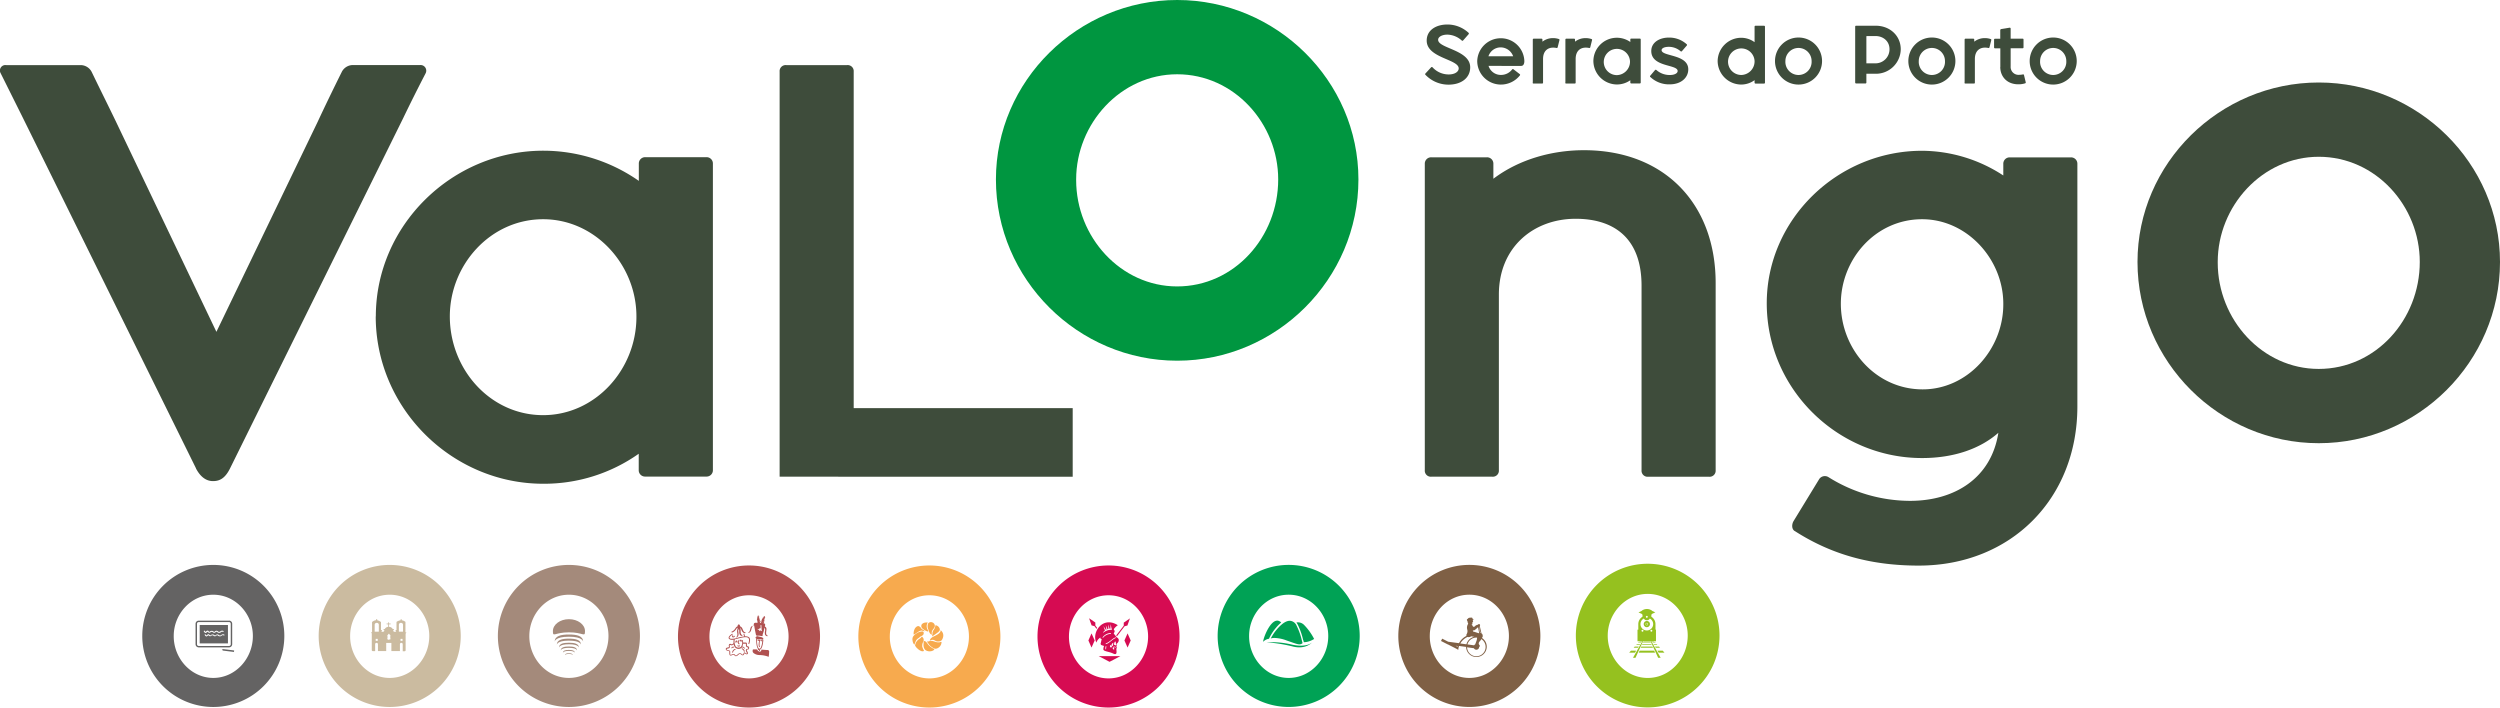 <svg id="Layer_1" data-name="Layer 1" xmlns="http://www.w3.org/2000/svg" viewBox="0 0 1000 283.01"><defs><style>.cls-1{fill:#3e4c3b;}.cls-2{fill:#009640;}.cls-3{fill:#b05150;}.cls-4{fill:#f7aa4e;}.cls-5,.cls-6{fill:#d60b52;}.cls-6{fill-rule:evenodd;}.cls-7{fill:#646363;}.cls-8{fill:#cbbba0;}.cls-9{fill:#a48a7b;}.cls-10{fill:#7f6045;}.cls-11{fill:#00a255;}.cls-12{fill:#95c11f;}.cls-13{fill:none;}</style></defs><path class="cls-1" d="M78.43,545.89,8.84,405,.28,387.83a2.19,2.19,0,0,1,2.2-3.29H32.34a5,5,0,0,1,4.39,2.85c3.07,6.37,6.37,12.95,9.44,19.32l40.39,84.52L127,407.37c3.07-6.59,6.37-13.39,9.66-20a5,5,0,0,1,4.39-2.85h27a2.26,2.26,0,0,1,2.2,3.29c-3.07,5.93-6.15,12.07-9,18L92,545.89c-2,4-4.17,5.05-6.81,5.05-2.41,0-4.83-1.32-6.8-5.05" transform="translate(0 -358.5)"/><path class="cls-1" d="M150.33,485.08c0-36.44,30.51-66.3,67-66.3a66.77,66.77,0,0,1,38.2,12.07V424a2.53,2.53,0,0,1,2.63-2.63h24.37a2.53,2.53,0,0,1,2.63,2.63v122.5a2.53,2.53,0,0,1-2.63,2.63H258.12a2.53,2.53,0,0,1-2.63-2.63V540A65.59,65.59,0,0,1,217.29,552c-36.44,0-67-30.07-67-66.95m104.28.22v-.22c0-20.64-16.46-38.86-37.32-38.86-21.07,0-37.32,18.22-37.32,38.86,0,21.29,16.25,39.51,37.32,39.51,20.85,0,37.32-18.22,37.32-39.29" transform="translate(0 -358.5)"/><path class="cls-1" d="M311.85,387.17a2.42,2.42,0,0,1,2.63-2.63h24.37a2.42,2.42,0,0,1,2.63,2.63V521.74h87.6v27.44H311.85Z" transform="translate(0 -358.5)"/><path class="cls-2" d="M398.37,430.28c0-39.46,32.8-71.78,72.5-71.78s72.5,32.33,72.5,71.78c0,39.93-32.8,72.5-72.5,72.5s-72.5-32.57-72.5-72.5m112.91,0c0-22.34-17.59-42.07-40.41-42.07-22.58,0-40.41,19.73-40.41,42.07v.24c0,22.82,17.83,42.55,40.41,42.55,22.82,0,40.41-19.73,40.41-42.79" transform="translate(0 -358.5)"/><path class="cls-1" d="M855,463.28c0-39.46,32.8-71.78,72.5-71.78s72.5,32.33,72.5,71.78c0,39.93-32.8,72.5-72.5,72.5S855,503.21,855,463.28m112.91,0c0-22.34-17.59-42.07-40.41-42.07-22.58,0-40.41,19.73-40.41,42.07v.24c0,22.82,17.83,42.55,40.41,42.55,22.82,0,40.41-19.73,40.41-42.79" transform="translate(0 -358.5)"/><path class="cls-1" d="M569.92,546.55V424.05a2.53,2.53,0,0,1,2.63-2.63h22.17a2.53,2.53,0,0,1,2.63,2.63V430c10.76-8.12,24.15-11.42,36.22-11.42,32.27,0,52.69,21.51,52.69,53.13v74.86a2.42,2.42,0,0,1-2.64,2.63H659.25a2.42,2.42,0,0,1-2.63-2.63V472.79c0-20-12.07-26.78-26.34-26.78-16.9,0-30.73,11.42-30.73,30.29v70.25a2.42,2.42,0,0,1-2.63,2.63H572.55a2.42,2.42,0,0,1-2.63-2.63" transform="translate(0 -358.5)"/><path class="cls-1" d="M717.85,570.91c-1.32-.88-1.1-2.85-.44-3.95l10.32-16.9a2.74,2.74,0,0,1,3.73-.66A61.69,61.69,0,0,0,764,558.84c17.78,0,32.49-9,35.34-27.22-7.24,6.37-17.78,10.1-30.51,10.1-33.81,0-62.13-27.66-62.13-61.91,0-33.59,28.32-61,62.13-61a59.79,59.79,0,0,1,32.49,9.88v-4.61a2.53,2.53,0,0,1,2.63-2.63h24.37a2.53,2.53,0,0,1,2.63,2.63v97c0,37.1-26.78,63.66-63.44,63.66-19.09,0-34.9-4.39-49.61-13.83m83.42-90.66V480c0-17.78-14.49-33.81-32.49-33.81-18.66,0-32.49,16-32.49,33.81,0,18.22,14.05,34.25,32.71,34.25,18,0,32.27-16,32.27-34" transform="translate(0 -358.5)"/><path class="cls-1" d="M570.16,388.44a.4.4,0,0,1,0-.53l2.25-2.44a.4.4,0,0,1,.59-.06,8.72,8.72,0,0,0,6.48,2.87c2.53,0,4-1.14,4-2.41,0-3.73-12.8-4.13-12.8-11.13,0-4.23,3.79-6.44,8.3-6.44a12.48,12.48,0,0,1,8.42,3.3.41.41,0,0,1,.09.53l-2.25,2.56a.36.36,0,0,1-.55,0,8.9,8.9,0,0,0-5.74-2.34c-2.07,0-3.7.86-3.7,2.07,0,3.48,12.83,4,12.83,11,0,4.32-3.64,6.94-8.67,6.94a12.72,12.72,0,0,1-9.29-4" transform="translate(0 -358.5)"/><path class="cls-1" d="M590.89,382.92a9.43,9.43,0,0,1,18.85,0c0,1.08-.37,1.94-1.27,1.94H595.42a5.13,5.13,0,0,0,4.9,3.61,5.57,5.57,0,0,0,4.53-2.19.38.38,0,0,1,.55-.06l2.47,1.91a.35.35,0,0,1,.09.53,9.71,9.71,0,0,1-7.68,3.67,9.47,9.47,0,0,1-9.39-9.41m4.53-1.92h9.84a5.35,5.35,0,0,0-5-3.55,5.16,5.16,0,0,0-4.88,3.55" transform="translate(0 -358.5)"/><path class="cls-1" d="M613.12,391.55V374.34a.35.35,0,0,1,.37-.37h3.11a.36.36,0,0,1,.37.37v.83a6.76,6.76,0,0,1,4-1.42,7.37,7.37,0,0,1,2.59.37.33.33,0,0,1,.22.43l-.71,2.84a.37.37,0,0,1-.43.31,5.87,5.87,0,0,0-1.42-.15c-2,0-4,1.2-4,4.56v9.44a.34.34,0,0,1-.37.37h-3.42a.34.34,0,0,1-.37-.37" transform="translate(0 -358.5)"/><path class="cls-1" d="M626.16,391.55V374.34a.35.35,0,0,1,.37-.37h3.11a.36.36,0,0,1,.37.37v.83a6.76,6.76,0,0,1,4-1.42,7.37,7.37,0,0,1,2.59.37.33.33,0,0,1,.22.43l-.71,2.84a.37.37,0,0,1-.43.31,5.87,5.87,0,0,0-1.42-.15c-2,0-4,1.2-4,4.56v9.44a.34.34,0,0,1-.37.37h-3.42a.34.34,0,0,1-.37-.37" transform="translate(0 -358.5)"/><path class="cls-1" d="M637.35,382.91a9.39,9.39,0,0,1,14.78-7.61v-1a.35.35,0,0,1,.37-.37h3.42a.35.35,0,0,1,.37.37v17.21a.35.35,0,0,1-.37.37H652.5a.36.36,0,0,1-.37-.37v-.92a9.26,9.26,0,0,1-5.37,1.7,9.48,9.48,0,0,1-9.41-9.42M652,383v0a5.25,5.25,0,1,0-5.24,5.55,5.4,5.4,0,0,0,5.24-5.55" transform="translate(0 -358.5)"/><path class="cls-1" d="M660.11,389.33a.39.39,0,0,1,0-.55l1.85-2.19a.39.39,0,0,1,.59-.09,7.94,7.94,0,0,0,5.43,2c1.88,0,3.08-.71,3.08-1.6,0-2.75-10.55-1.45-10.55-8,0-3.39,3.21-5.37,7.06-5.37a10.42,10.42,0,0,1,7.12,2.68.36.36,0,0,1,0,.53l-1.94,2.25a.37.37,0,0,1-.52,0,7.16,7.16,0,0,0-4.72-1.76c-1.79,0-2.87.59-2.87,1.33,0,2.59,10.67,1.57,10.67,7.68,0,3.33-2.87,6-7.4,6a10.81,10.81,0,0,1-7.83-3" transform="translate(0 -358.5)"/><path class="cls-1" d="M687.06,382.92a9.44,9.44,0,0,1,9.47-9.31,9.11,9.11,0,0,1,5.3,1.76v-6.2a.35.35,0,0,1,.37-.37h3.42a.36.36,0,0,1,.37.37v22.39a.35.35,0,0,1-.37.37H702.2a.36.36,0,0,1-.37-.37v-1a9.09,9.09,0,0,1-5.3,1.76,9.48,9.48,0,0,1-9.47-9.41m14.77,0v0a5.31,5.31,0,1,0-5.3,5.58,5.45,5.45,0,0,0,5.3-5.58" transform="translate(0 -358.5)"/><path class="cls-1" d="M710,382.92a9.41,9.41,0,1,1,9.41,9.41,9.4,9.4,0,0,1-9.41-9.41m14.64,0a5.24,5.24,0,1,0-10.48,0v0a5.25,5.25,0,1,0,10.48,0" transform="translate(0 -358.5)"/><path class="cls-1" d="M742.07,391.55V369.16a.35.35,0,0,1,.37-.37h7.86c5.58,0,10,3.92,10,9.44A9.94,9.94,0,0,1,750,388h-3.45v3.52a.35.35,0,0,1-.37.37h-3.73a.37.37,0,0,1-.37-.38m7.86-7.68a5.6,5.6,0,0,0,5.86-5.64c0-3.33-2.65-5.27-5.58-5.27h-3.45a.2.2,0,0,0-.22.22v10.7h3.39Z" transform="translate(0 -358.5)"/><path class="cls-1" d="M763.34,382.92a9.41,9.41,0,1,1,9.41,9.41,9.4,9.4,0,0,1-9.41-9.41m14.65,0a5.24,5.24,0,1,0-10.48,0v0a5.25,5.25,0,1,0,10.48,0" transform="translate(0 -358.5)"/><path class="cls-1" d="M785.85,391.55V374.34a.35.35,0,0,1,.37-.37h3.11a.36.36,0,0,1,.37.37v.83a6.76,6.76,0,0,1,4-1.42,7.37,7.37,0,0,1,2.59.37.33.33,0,0,1,.22.43l-.71,2.84a.37.37,0,0,1-.43.31,5.87,5.87,0,0,0-1.42-.15c-2,0-4,1.2-4,4.56v9.44a.34.34,0,0,1-.37.37h-3.42a.34.34,0,0,1-.37-.37" transform="translate(0 -358.5)"/><path class="cls-1" d="M800.13,385.32v-7.49H798a.36.36,0,0,1-.37-.37v-3.11A.35.35,0,0,1,798,374h2.1v-3.39a.47.47,0,0,1,.4-.49c1-.15,2.31-.37,3.24-.53.4-.06.52.15.52.37v4h4.78a.35.35,0,0,1,.37.37v3.11a.35.35,0,0,1-.37.37h-4.78v7.31a3.14,3.14,0,0,0,3.48,3.3,6.81,6.81,0,0,0,1.39-.15c.25-.06.4,0,.46.22l.71,2.93a.34.34,0,0,1-.22.4,8.62,8.62,0,0,1-2.74.4c-4.72,0-7.24-3.28-7.24-6.92" transform="translate(0 -358.5)"/><path class="cls-1" d="M811.87,382.92a9.41,9.41,0,1,1,9.41,9.41,9.4,9.4,0,0,1-9.41-9.41m14.65,0a5.24,5.24,0,1,0-10.48,0v0a5.25,5.25,0,1,0,10.48,0" transform="translate(0 -358.5)"/><path class="cls-3" d="M271.19,613.1a28.41,28.41,0,1,1,28.4,28.41,28.4,28.4,0,0,1-28.4-28.41m44.24,0c0-8.76-6.89-16.49-15.83-16.49s-15.83,7.73-15.83,16.49v.09c0,8.94,7,16.67,15.83,16.67s15.83-7.73,15.83-16.76" transform="translate(0 -358.5)"/><path class="cls-3" d="M292.88,619.39a.17.17,0,0,0,.16.19h0a.18.18,0,0,0,.18-.16,1.3,1.3,0,0,1,.86-1,.18.18,0,1,0-.13-.33,1.68,1.68,0,0,0-1.09,1.3m11.29-4.58a.18.18,0,0,0,.22.12.66.66,0,0,1,.23,0,.18.18,0,0,0,.17.11h.06a.18.18,0,0,0,.11-.23c-.08-.25-.39-.28-.67-.2a.2.2,0,0,0-.12.23m-10.73,2.7a.18.18,0,1,0,.05-.35.86.86,0,0,0-.9.38.17.17,0,0,0,.07.24.15.15,0,0,0,.09,0,.16.16,0,0,0,.15-.09.5.5,0,0,1,.54-.2m3.36.64s.72.36.74.89a.17.17,0,0,0,.18.17h0a.18.18,0,0,0,.17-.19c0-.75-.9-1.18-.94-1.2a.18.18,0,0,0-.24.08.18.18,0,0,0,.08.25m6.74-3.76a.5.5,0,0,0-.41.06.17.17,0,1,0,.18.3s.09,0,.11,0a0,0,0,0,1,0,0,.18.18,0,0,0,.17.12h.06a.17.17,0,0,0,.11-.23.36.36,0,0,0-.23-.24m4.07,4.48h0a.43.43,0,0,0-.1-.24.68.68,0,0,0-.49-.14c-.52,0-2.25-.16-2.27-.16a.21.21,0,0,0-.17.08h0v0a.85.85,0,0,1-.2.56.62.62,0,0,1-.47.17c-.38,0-.85-.53-1.07-.8a.14.14,0,0,0-.09-.11l0,0h0l-.21,0h-.93c-.25,0-.51,0-.51.47v.36l0,.07h0a1.26,1.26,0,0,0,.45.63,3.93,3.93,0,0,0,2.34.74,10.57,10.57,0,0,1,3.62.71l0,0v0a13.32,13.32,0,0,0,.18-2.32Zm-3.41-5.63-.69-.16c-.65-.15-.66-.16-.77-.15a.19.19,0,0,0-.17.19.14.14,0,0,0,.06.12l-.1.11a.17.17,0,0,0-.19,0,.18.18,0,0,0-.09.24,1.1,1.1,0,0,0,1.16.61,4.11,4.11,0,0,1,1.39.11l.2,0h.06a.33.33,0,0,0,.33-.25c0-.21-.07-.57-1.19-.83m-8.45,1.19a.17.17,0,0,0-.24.06,1.88,1.88,0,0,0-.28,1.23.77.77,0,0,0,.39.49.13.13,0,0,0,.08,0,.19.19,0,0,0,.16-.09.17.17,0,0,0-.07-.24.42.42,0,0,1-.22-.27,1.48,1.48,0,0,1,.24-1,.18.18,0,0,0-.06-.24m9.62.19a.18.18,0,1,0-.36,0c-.06.77-.33,2.89-.94,3.35a.33.33,0,0,1-.28.07c-.74-.16-1-2.37-.93-3.73a.18.18,0,1,0-.35,0c0,.34,0,2.93.76,3.82a.44.44,0,0,0-.12,0l.05.17.05.17a.42.42,0,0,1,.19,0l.16.12a.7.7,0,0,1,.12.26.17.17,0,0,0,.17.13h.05a.18.18,0,0,0,.13-.22,1.15,1.15,0,0,0-.17-.37.73.73,0,0,0,.39-.15c.85-.65,1.06-3.31,1.08-3.61m-9.08.41a.83.83,0,0,1,.06-.25.69.69,0,0,1,.08.23.18.18,0,1,0,.35-.07c-.06-.29-.21-.58-.47-.55s-.37.51-.38.6a.18.18,0,0,0,.16.19h0a.16.16,0,0,0,.19-.15m7-4.85a1,1,0,0,1,.43,0,.36.36,0,0,1,.17-.31.42.42,0,0,1,.42.05l0,0c0-.54-.05-1.11-.05-1.22a.18.18,0,0,1,.35,0,14.74,14.74,0,0,0,.15,2c.05.15,0,.23-.06.27a.17.17,0,0,1-.11,0,.64.64,0,0,1-.3-.15l-.22-.15a.45.45,0,0,0,0,.1.17.17,0,0,1-.16.19h0a.18.18,0,0,1-.18-.16s0-.13,0-.31a.89.89,0,0,0-.39-.06.18.18,0,0,1-.2-.15.18.18,0,0,1,.15-.22m.22-4.33v0h0m.24.2,0,0h0l0,0m.08.6,0,0h0l0,0m.09-.14h0m1.41.46h0l0,0h0m.07-.87,0,0v0h0m.13.28,0,0h0m0,.49h0m-4.27,2,0,0,0,0h0l0,0h.26a.68.68,0,0,0,.2,0c.15.93.43,2.4.65,3.44s.69.45,1.66.65,1.09.24,1.07-.2.39-1.23.53-2c0,0,.1-.45.25-1.07a2.12,2.12,0,0,1,.14,1.59,3.24,3.24,0,0,0,0,1,1,1,0,0,0,.55.75l.18.08a.51.51,0,0,0,.32,0s.23-.1.15-.13a1,1,0,0,1-.68-.68,2.64,2.64,0,0,1,0-1c.07-.6.28-1.41-.25-1.86l-.13-.09a.28.28,0,0,0-.16,0,.3.3,0,0,0,0-.1c.2-.85.18-1.06-.39-1.27l-.27-.08.21-.11c.09,0,.2-.17.12-.28a.32.32,0,0,0-.36-.05,1.07,1.07,0,0,1-.24.12l0-.09a.68.68,0,0,0,.2-.07h0l.05,0,.13,0a1.08,1.08,0,0,0,.29-.18c.07-.07.07-.14,0-.16a.55.55,0,0,0-.25,0h0l0,0,0,0,.05,0,.24-.15c.09-.07.14-.2,0-.27a.32.32,0,0,0-.27,0,1.68,1.68,0,0,0,.4-.35c.07-.08.07-.17,0-.19a.48.48,0,0,0-.26,0h0l.13-.06a.76.76,0,0,0,.36-.43c0-.1-.17-.07-.21-.06h0c0-.12.1-.22.13-.34s-.17-.1-.22-.09-.26.06-.3.17-.09.22-.13.32-.3.09-.31.18a.85.85,0,0,0,0,.32h0c-.08,0-.29.07-.29.19a1.46,1.46,0,0,0,0,.42c-.12,0-.22.1-.21.18a1.23,1.23,0,0,0,.08.38c-.12,0-.23.1-.21.18a1.42,1.42,0,0,0,.08.41l-.59-.08a1.43,1.43,0,0,0,.3-.35c.06-.09.12-.24,0-.3a.29.29,0,0,0-.34.11,1.93,1.93,0,0,1-.17.21l-.06-.07a.67.67,0,0,0,.15-.14h0l0,0a.94.94,0,0,1,.1-.1.87.87,0,0,0,.19-.28c0-.09,0-.16-.1-.12a.52.52,0,0,0-.21.13,0,0,0,0,1,0,0l0,0,0,0,0-.05c.05-.08.11-.15.16-.24s0-.24-.09-.26a.32.32,0,0,0-.26.09,1.8,1.8,0,0,0,.22-.49c0-.1,0-.18-.13-.15a.59.59,0,0,0-.23.13h0a.48.48,0,0,0,.09-.11.76.76,0,0,0,.15-.54c0-.1-.18,0-.22,0l0,0c0-.12,0-.25,0-.37s-.2,0-.24,0-.22.16-.2.28,0,.23,0,.35-.24.2-.21.29a.94.94,0,0,0,.15.28h0c-.07,0-.24.19-.19.29a1.46,1.46,0,0,0,.2.37c-.09.08-.16.18-.12.25a1,1,0,0,0,.23.31c-.1.08-.17.19-.12.25l.15.24-.5-.05c-.93-.08-1.2.22-1.07,1.11,0,0,0,0,0,.08a1.46,1.46,0,0,0-1,.33,1.52,1.52,0,0,0-.38.76,7.55,7.55,0,0,1-.26.93,1.31,1.31,0,0,1-.22.4.84.84,0,0,1-.33.27c-.05,0-.16.12-.05.16a.53.53,0,0,0,.35-.05,1.47,1.47,0,0,0,.67-.68,4.51,4.51,0,0,0,.28-.88,2.3,2.3,0,0,1,.27-.76.37.37,0,0,1,.09-.18m3.16,1.65,0-.32a.17.17,0,0,1-.23,0l0,0v.12l.3.18m-10.19,6.68a1.71,1.71,0,0,0,1.34.63h.07a1.68,1.68,0,0,0,1.36-.58l.09-.12a.19.19,0,0,0,.17.17s.47,0,.59.37a.17.17,0,0,0,.17.12h0a.18.18,0,0,0,.11-.23,1,1,0,0,0-.92-.61.12.12,0,0,0-.08,0,2.83,2.83,0,0,0,.28-1.17c.17,0,.56,0,1,0h0l.2,0a.45.45,0,0,1,0,.11,5.4,5.4,0,0,0,0,.58.78.78,0,0,0,.61.76c.21.07.29.1.28.34s-.05.25-.27.26a.58.58,0,0,0-.6.31c-.14.3,0,.67.19,1s.24.5.16.57-.43-.13-.6-.27-.29-.23-.43-.19-.18.17-.28.38-.25.52-.36.52-.22-.1-.36-.22a1.27,1.27,0,0,0-.77-.36,1.74,1.74,0,0,0-.94.53c-.22.18-.48.4-.62.4s-.2-.08-.33-.23a.87.87,0,0,0-.6-.38,1.58,1.58,0,0,0-.72.19c-.22.1-.45.21-.56.12s-.11-.54-.1-.83a1.49,1.49,0,0,0-.06-.68c-.1-.17-.33-.23-.64-.3s-.71-.17-.74-.38.15-.23.55-.31a1.33,1.33,0,0,0,.58-.22.76.76,0,0,0,.13-.7c0-.24-.05-.4,0-.48s.17-.07.35,0a.93.93,0,0,0,.47.13,1.25,1.25,0,0,0,.73-.43,2.86,2.86,0,0,0,.49,1.11m4.3-4.25c-.41-.19-.47-.88-.47-.89a.18.18,0,1,0-.35,0,1.83,1.83,0,0,0,.31.88,17.85,17.85,0,0,0-2.71.55,6.88,6.88,0,0,1-2.7.4c-.22-.07-.48-.19-.51-.38-.05-.38.71-1,1.19-1.28a.17.17,0,0,0-.18-.3c-.15.09-1.44.9-1.36,1.62,0,.31.29.53.75.68a2.83,2.83,0,0,0,1.26,0,6.88,6.88,0,0,0-.06,1.39l0,0c-.16.21-.46.5-.65.51a.73.73,0,0,1-.3-.09.6.6,0,0,0-.74,0,.81.81,0,0,0-.16.8c0,.16.05.33,0,.39a1,1,0,0,1-.41.13c-.35.08-.89.19-.83.7s.58.59,1,.69a2,2,0,0,1,.41.13,1.87,1.87,0,0,1,0,.49c0,.42,0,.9.23,1.12s.62.07.93-.07a1.13,1.13,0,0,1,.54-.16c.14,0,.23.11.36.26a.79.79,0,0,0,.6.35,1.58,1.58,0,0,0,.85-.48c.25-.21.54-.45.72-.45a1,1,0,0,1,.55.28,1,1,0,0,0,.59.3c.34,0,.53-.4.68-.73l.07-.14.1.08c.26.21.7.56,1.05.26s.1-.65-.07-1-.26-.54-.19-.69.1-.1.29-.11.59,0,.62-.6a.64.64,0,0,0-.52-.69c-.22-.08-.36-.13-.38-.45a3.16,3.16,0,0,1,0-.54c0-.41-.08-.46-.51-.51h0c-.41,0-.81,0-1,0a4.26,4.26,0,0,0-.1-.87.18.18,0,0,0-.35.07,3.37,3.37,0,0,1-.3,2.38,1.35,1.35,0,0,1-1.14.45,1.3,1.3,0,0,1-1.07-.49,4.15,4.15,0,0,1-.38-2.83c.39-.08.81-.19,1.26-.3,1.67-.42,3.56-.9,4.21-.19.34.37.33,1.09,0,2.14a.19.19,0,0,0,.11.23h.06a.19.19,0,0,0,.17-.12c.42-1.2.41-2,0-2.5a2,2,0,0,0-1.37-.45m5.58,1.33a.17.17,0,0,0-.21.14c-.12.55-.48,2.37,0,2.77a.15.15,0,0,0,.11,0,.18.18,0,0,0,.11-.32c-.22-.17-.12-1.39.11-2.42a.19.19,0,0,0-.14-.21m-9.08.46a.34.34,0,0,0-.22-.07c-.29,0-.45.46-.49.58a.17.17,0,1,0,.33.11,1.11,1.11,0,0,1,.16-.31.91.91,0,0,1,.05.31.17.17,0,0,0,.18.17h0a.18.18,0,0,0,.17-.19.81.81,0,0,0-.19-.6m.21,2.19a.92.92,0,0,0,.47.13.83.83,0,0,0,.43-.12.18.18,0,0,0,.06-.24.17.17,0,0,0-.24-.06.58.58,0,0,1-.53,0,.17.17,0,0,0-.19.29m-2.15-5.45a3.51,3.51,0,0,0,1.52-1.23,8.12,8.12,0,0,1,.48-.67l.08-.08a1.61,1.61,0,0,0,.11.42l-.06.06a3.26,3.26,0,0,0-.07,1.78c.06.56.07,1.22-.48,1.55-.08,0-.06.11,0,.11a.55.55,0,0,0,.35-.1c1.11-.68.35-2,.54-3.07l.1,0a.26.26,0,0,0,.19-.07,4.21,4.21,0,0,1,.07.93,2.7,2.7,0,0,0,.13,1,1.21,1.21,0,0,0,.76.69.38.38,0,0,0,.35-.09.11.11,0,0,0,0-.2,1,1,0,0,1-.6-.65,3.1,3.1,0,0,1-.09-1,2.9,2.9,0,0,0-.11-1,.9.9,0,0,0-.16-.29s0-.06,0-.09a2.57,2.57,0,0,1,.62,1,2.77,2.77,0,0,0,.43.77,1.43,1.43,0,0,0,.84.46.44.44,0,0,0,.35-.09c.08-.07.06-.16,0-.18a1.13,1.13,0,0,1-.72-.43,3,3,0,0,1-.39-.76,3.49,3.49,0,0,0-.41-.79,1.41,1.41,0,0,0-.66-.47c-.05-.44-.26-.78-.52-.78s-.48.35-.53.81a1.27,1.27,0,0,0-.31.15,2.2,2.2,0,0,0-.55.66,3.11,3.11,0,0,1-1.44,1.27c-.08,0-.2.14-.12.23a.29.29,0,0,0,.35,0m.26,1.25a.17.17,0,0,0-.24.07.69.69,0,0,0-.07.53.41.41,0,0,0,.28.24l.17,0a.69.69,0,0,0,.57-.38.18.18,0,0,0-.08-.24.17.17,0,0,0-.24.08s-.13.24-.32.17-.05,0-.05,0a.37.37,0,0,1,.05-.22.2.2,0,0,0-.07-.25" transform="translate(0 -358.5)"/><path class="cls-4" d="M343.34,613.1a28.41,28.41,0,1,1,28.41,28.41,28.4,28.4,0,0,1-28.41-28.41m44.24,0c0-8.76-6.89-16.49-15.83-16.49s-15.83,7.73-15.83,16.49v.09c0,8.94,7,16.67,15.83,16.67s15.83-7.73,15.83-16.76" transform="translate(0 -358.5)"/><path class="cls-4" d="M376.19,610.56a.55.55,0,0,1,.06.18c0,.53-.49,1-.86,1.29a7.88,7.88,0,0,1-1.47.84c-.8.4-1.92.89-2,1.92,0,0,.51-.23.71-.29a1.4,1.4,0,0,1,.86,0,5.46,5.46,0,0,1,.87.44,1.74,1.74,0,0,0,1,.14,1.81,1.81,0,0,0,1.32-.49,3.69,3.69,0,0,0,.61-1.52,2.59,2.59,0,0,0-1.11-2.53" transform="translate(0 -358.5)"/><path class="cls-4" d="M368.89,617a3.2,3.2,0,0,1,.36-1.72,1.53,1.53,0,0,0,.06-1.52,1.59,1.59,0,0,0-.48-.55c-.22-.11-.22.1-.37.28-.38.44-1,.66-1.38,1.1a4.41,4.41,0,0,0-.78,1.1,5.7,5.7,0,0,0-.26.91c-.05.18.19.44.29.6a3.66,3.66,0,0,0,.71.76,4.35,4.35,0,0,0,1.57,1,1.48,1.48,0,0,0,.78,0c.31-.12.15-.33,0-.56a6.64,6.64,0,0,1-.54-1.4" transform="translate(0 -358.5)"/><path class="cls-4" d="M376.38,615.25c-.2,0-.4.15-.62.18a3.74,3.74,0,0,1-1.45-.15l-.89-.28a2.8,2.8,0,0,0-.9-.13,2.3,2.3,0,0,0-.93.15c-.24.1-.62,0-.82.2a5.1,5.1,0,0,1,.57.68,3.58,3.58,0,0,0,1.05,1.18c.58.42,1.22,1,2,.91a2.73,2.73,0,0,0,2.17-2.18c.06-.25.16-.61-.18-.56" transform="translate(0 -358.5)"/><path class="cls-4" d="M373.09,617.85l-.82-.6a6,6,0,0,1-1.12-1.07,4.64,4.64,0,0,0-.8-1c-.2-.14-.8-.48-.91-.07,0,0,0,.69,0,.94a3,3,0,0,0,0,.9,2.54,2.54,0,0,0,.74,1.58,2.94,2.94,0,0,0,2.1.47,2.46,2.46,0,0,0,1.31-.53,1.53,1.53,0,0,0,.17-.27,2.45,2.45,0,0,0-.58-.39" transform="translate(0 -358.5)"/><path class="cls-4" d="M373,611.51c0,.26,0,.52-.07.78s0,.71-.13.85v0s2.37-1.66,2.56-1.85c.39-.38.71-.71.52-1.28a2.07,2.07,0,0,0-.68-1,2.21,2.21,0,0,0-.62-.34c-.32-.11-.39-.12-.45.22a4.26,4.26,0,0,1-.44,1.27,4.08,4.08,0,0,0-.69,1.28" transform="translate(0 -358.5)"/><path class="cls-4" d="M371,611.09c.36,0,.42-.12.25-.4a2.9,2.9,0,0,1-.5-2.38,3.48,3.48,0,0,1,.35-.81c-.22,0-1.72-.18-2.43.8a1.33,1.33,0,0,0,.18,1.49,5.83,5.83,0,0,0,2.15,1.3" transform="translate(0 -358.5)"/><path class="cls-4" d="M366.93,611.5a3.8,3.8,0,0,1,1.6-.78c.46,0,.87.3,1.31.26,0-.13-.1-.21-.2-.29a9.78,9.78,0,0,1-1-.67c-.17-.18-.26-.39-.44-.57a2.1,2.1,0,0,0-.61-.45c-.6-.27-1.28.38-1.59.83a4.33,4.33,0,0,0-.54,2.48.92.92,0,0,0,.4-.13c.35-.19.7-.46,1-.68" transform="translate(0 -358.5)"/><path class="cls-4" d="M371.4,610.45c.18.63.57,1.82,1.36,1.91a7.89,7.89,0,0,1-.06-1,2.13,2.13,0,0,1,.35-.87c.33-.54.82-.9.89-1.57a1.51,1.51,0,0,0-1.06-1.48,1.4,1.4,0,0,0-1.61.43,3,3,0,0,0,.13,2.55" transform="translate(0 -358.5)"/><path class="cls-4" d="M366.64,614.39a3.47,3.47,0,0,1,.83-.69c.25-.17.45-.39.69-.56s.48-.23.69-.38a1.13,1.13,0,0,0,.61-1.26c-.15-.6-.74-.4-1.21-.32a4.16,4.16,0,0,0-1.54.6,4.79,4.79,0,0,0-1.42,1.27,2.22,2.22,0,0,0-.26,1.69,2.85,2.85,0,0,0,.72,1.67c0-.09.22-.6.35-.93a3.58,3.58,0,0,1,.54-1.09" transform="translate(0 -358.5)"/><path class="cls-4" d="M365.75,616.42h0" transform="translate(0 -358.5)"/><path class="cls-5" d="M415,613.1a28.41,28.41,0,1,1,28.41,28.41A28.4,28.4,0,0,1,415,613.1m44.24,0c0-8.76-6.89-16.49-15.83-16.49s-15.83,7.73-15.83,16.49v.09c0,8.94,7,16.67,15.83,16.67s15.83-7.73,15.83-16.76" transform="translate(0 -358.5)"/><path class="cls-6" d="M438.14,607.51v1.22l.71.92-.24.39-.83-1.08-1.14-.31c-.05,0-.94-2.71-1-2.85Z" transform="translate(0 -358.5)"/><path class="cls-6" d="M449.5,607.56v1.22l-3,3.87.28.36,3.05-4,1.14-.31c.05-.05.94-2.71,1-2.85Z" transform="translate(0 -358.5)"/><polygon class="cls-6" points="451.03 253.36 452.28 256.19 451.03 259.02 449.77 256.19 451.03 253.36"/><polygon class="cls-6" points="436.61 253.36 437.87 256.19 436.61 259.02 435.36 256.19 436.61 253.36"/><polygon class="cls-6" points="448.18 262.44 443.82 264.73 439.46 262.44 448.18 262.44"/><path class="cls-6" d="M446.41,617.47c0,.18-1.06-.37-1,.16.06.2.46,0,.22.74-.81-.28-.55-.83-.37-1.08s1.08-.15,1.11.18m-1.2-.7c-.14.09-.27,0-.68.79a.59.59,0,0,1-.32-1c.2-.2.22.42.39.23s0-.35.11-.57.49-.63.66-.63a2,2,0,0,1-.12.65c-.16.43.12.42,0,.58m.9-1.76c-.32.12-.52,1-.6,1.5.35-.42.64.24.93.09.14-.34-.1-.49-.09-.84a1,1,0,0,0-.24-.75M442.26,617l.27-.07-.12,1.37s-.46,0-.15-1.3m.08-.85c1.55-.34,2.63-2.07,4.09-2.47l-.18-.22c-1.15.25-2.5,2-4,2.42ZM441,613.49l.18.19a4.23,4.23,0,0,1,3.23-1.64l-.13-.33a4.17,4.17,0,0,0-3.28,1.78m3.77-3.08a5,5,0,0,0-3.31,1.05c-.15.11-.41.29-.14-.1a2.19,2.19,0,0,1,.67-.65l-.62-1.78,1,1.54.2-.09-.27-1.82.71,1.66.35-.1-.07-1.83.53,1.73.34,0,.1-1.85.37,1.82h.08Zm-3.44,7.47.27-1-.92-.3a.6.6,0,0,1-.38-.8l.38-1.67c-.89-.22-.35-.44-.57-.58a3.82,3.82,0,0,0-1.56,2c-2-4,2.48-10.84,8.58-6.94a5.7,5.7,0,0,0-1.57,1.52c0,.15,0,.31,0,.46.69.07,0,1.22-.08,1.31l1.22,1.57c1.18.56,1,1.79-.09,2.59l0,.1c.23.77,0,.57-.05.85.05.46.29,0,0,1.09-.13.32.71,2.88-1.35,1.81-1.79-.85-4.28-.83-3.81-1.92" transform="translate(0 -358.5)"/><path class="cls-7" d="M56.91,612.88a28.41,28.41,0,1,1,28.41,28.41,28.4,28.4,0,0,1-28.41-28.41m44.24,0c0-8.76-6.89-16.49-15.83-16.49s-15.83,7.73-15.83,16.49V613c0,8.94,7,16.67,15.83,16.67s15.83-7.72,15.83-16.76" transform="translate(0 -358.5)"/><path class="cls-7" d="M89.42,612.68s-.07-.07-.17-.1a.64.64,0,0,0-.57.17,1,1,0,0,1-.79.28,1.06,1.06,0,0,1-.7-.28.46.46,0,0,0-.31-.15.42.42,0,0,0-.34.15.8.8,0,0,1-1.19,0,.71.71,0,0,0-.78,0A.76.76,0,0,1,84,613a.84.84,0,0,1-.61-.41s0,0,0,0-.26.12-.52.37a.39.39,0,0,1-.28.12h-.06a.9.9,0,0,1-.52-.4,2.69,2.69,0,0,1-.2-.31l.36-.19a1.54,1.54,0,0,0,.18.27.74.74,0,0,0,.24.23c.25-.25.54-.52.84-.49a.45.45,0,0,1,.35.22c.07.1.18.23.31.24a.39.39,0,0,0,.28-.13,1,1,0,0,1,.69-.24,1,1,0,0,1,.67.24.42.42,0,0,0,.62,0,.83.83,0,0,1,.65-.27.87.87,0,0,1,.57.27.7.7,0,0,0,.43.16.63.63,0,0,0,.48-.16,1.05,1.05,0,0,1,.94-.28.59.59,0,0,1,.46.35Zm-7.93-1.78.36-.19A1.84,1.84,0,0,0,82,611a.74.74,0,0,0,.24.23c.25-.25.54-.52.84-.49a.45.45,0,0,1,.35.22c.07.1.18.23.31.24a.39.39,0,0,0,.28-.13,1,1,0,0,1,.69-.23,1,1,0,0,1,.66.23.47.47,0,0,0,.32.14.42.42,0,0,0,.3-.14.83.83,0,0,1,.65-.27.87.87,0,0,1,.57.27.74.74,0,0,0,.92,0,1.05,1.05,0,0,1,.94-.28.59.59,0,0,1,.46.35l-.38.15s-.07-.07-.17-.1a.61.61,0,0,0-.57.17,1,1,0,0,1-.74.28,1.09,1.09,0,0,1-.76-.28.41.41,0,0,0-.64,0,.84.84,0,0,1-.59.26.87.87,0,0,1-.6-.26.71.71,0,0,0-.78,0,.79.79,0,0,1-.61.25.87.87,0,0,1-.61-.41s0,0,0,0-.26.12-.52.37a.39.39,0,0,1-.28.12H82.2a.86.86,0,0,1-.52-.4,2.67,2.67,0,0,1-.19-.33m-1.61,4.89h11.3v-7.36H79.88Z" transform="translate(0 -358.5)"/><path class="cls-7" d="M92.31,616.21a.68.68,0,0,1-.68.68H79.48a.68.68,0,0,1-.68-.68V608a.68.68,0,0,1,.68-.68H91.62a.68.68,0,0,1,.68.68v8.19Zm-.69-9.45H79.48A1.27,1.27,0,0,0,78.22,608v8.19a1.27,1.27,0,0,0,1.26,1.26H91.62a1.27,1.27,0,0,0,1.26-1.26V608a1.26,1.26,0,0,0-1.26-1.26" transform="translate(0 -358.5)"/><polygon class="cls-7" points="88.71 259.88 89.21 260.24 93.59 260.78 93.66 260.18 89.28 259.64 88.71 259.88"/><path class="cls-8" d="M127.47,612.88a28.41,28.41,0,1,1,28.41,28.41,28.4,28.4,0,0,1-28.41-28.41m44.24,0c0-8.76-6.89-16.49-15.83-16.49s-15.83,7.73-15.83,16.49V613c0,8.94,7,16.67,15.83,16.67s15.83-7.72,15.83-16.76" transform="translate(0 -358.5)"/><path class="cls-8" d="M161.21,611.16h-1.66v-2.74a.76.76,0,0,1,.77-.77h.12a.76.76,0,0,1,.77.77Zm-.19,3.7h-.81v-.81H161Zm-5.13-.64a.58.58,0,0,1-.37.22h0a.58.58,0,0,1-.37-.22h-.26a3.54,3.54,0,0,0,.09-1.33,1.44,1.44,0,0,1,0-.42h.26c0-.32.14-.41.25-.44h.14c.1,0,.24.12.25.44h.26a1.65,1.65,0,0,1,0,.42,3.76,3.76,0,0,0,.09,1.33Zm-4.36-3.06h-1.66v-2.74a.77.77,0,0,1,.77-.77h.12a.76.76,0,0,1,.77.77Zm-.44,3.7h-.81v-.81h.81Zm11.09-3.44v-4.17a3.29,3.29,0,0,0-1.49-.65v-.39h-.44v.39a3.83,3.83,0,0,0-1.65.66v3.25h-.35l0,.36h.22s0,.36-.5.36c-.8,0-.7-.65-.7-.65h.2l.16-.44h-.52a1.79,1.79,0,0,0-1.5-.91v-1h.52a.16.16,0,0,0,.16-.17.16.16,0,0,0-.16-.16h-.52v-.34a.16.16,0,1,0-.32,0v.34h-.52a.16.16,0,0,0-.16.16.17.17,0,0,0,.16.17h.52v1a1.79,1.79,0,0,0-1.4.9h-.52l.16.44h.2s.1.65-.7.65c-.5,0-.5-.36-.5-.36h.22l0-.36h-.35v-3.18a3.8,3.8,0,0,0-1.52-.72v-.41h-.44v.38a3.06,3.06,0,0,0-1.62.74v4.09h-.43l.32.49v6.19h0v.45a.41.41,0,0,0,.4.41h.95v-2.67c0-.43.23-.62.52-.62h.08c.29,0,.52.2.52.62v2.66h3.3v-3.25h2.07v3.25h3.42v-2.66c0-.43.23-.62.52-.62h.08c.29,0,.52.2.52.62V619h.76a.4.4,0,0,0,.4-.36v-6.68l.32-.49Z" transform="translate(0 -358.5)"/><path class="cls-9" d="M199.15,612.88a28.41,28.41,0,1,1,28.41,28.41,28.4,28.4,0,0,1-28.41-28.41m44.24,0c0-8.76-6.89-16.49-15.83-16.49s-15.83,7.73-15.83,16.49V613c0,8.94,7,16.67,15.83,16.67s15.83-7.72,15.83-16.76" transform="translate(0 -358.5)"/><path class="cls-9" d="M234,610.94c0,2.63-.67.49-6.42.49s-6.42,2.14-6.42-.49,2.87-4.77,6.42-4.77,6.42,2.14,6.42,4.77" transform="translate(0 -358.5)"/><path class="cls-9" d="M233.24,615.18s0-2-5.68-2-5.68,2-5.68,2c0-2.33,2.54-2.88,5.68-2.88s5.68.54,5.68,2.88" transform="translate(0 -358.5)"/><path class="cls-9" d="M232.4,616.42s0-1.67-4.84-1.67-4.84,1.67-4.84,1.67c0-2,2.17-2.46,4.84-2.46s4.84.47,4.84,2.46" transform="translate(0 -358.5)"/><path class="cls-9" d="M231.58,617.59s0-1.39-4-1.39-4,1.39-4,1.39c0-1.65,1.8-2,4-2s4,.39,4,2" transform="translate(0 -358.5)"/><path class="cls-9" d="M230.81,618.75s0-1.12-3.26-1.12-3.26,1.12-3.26,1.12c0-1.34,1.46-1.65,3.26-1.65s3.26.31,3.26,1.65" transform="translate(0 -358.5)"/><path class="cls-9" d="M229.94,619.68s0-.82-2.39-.82-2.39.82-2.39.82c0-1,1.07-1.21,2.39-1.21s2.39.23,2.39,1.21" transform="translate(0 -358.5)"/><path class="cls-9" d="M229.13,620.61s0-.54-1.57-.54-1.57.54-1.57.54c0-.65.7-.8,1.57-.8s1.57.16,1.57.8" transform="translate(0 -358.5)"/><path class="cls-10" d="M559.33,612.87a28.41,28.41,0,1,1,28.41,28.41,28.4,28.4,0,0,1-28.41-28.41m44.24,0c0-8.76-6.89-16.49-15.83-16.49s-15.83,7.73-15.83,16.49V613c0,8.94,7,16.67,15.83,16.67s15.83-7.72,15.83-16.76" transform="translate(0 -358.5)"/><path class="cls-10" d="M589.62,620.89a3.73,3.73,0,0,1-2.79-3.47l2.73.37a1.11,1.11,0,0,0,.71.57,1.13,1.13,0,0,0,1.36-.8.82.82,0,0,0,0-.31.36.36,0,0,0,.26-.16c.1-.15.06-.35-.12-.59a.9.9,0,0,1-.11-1.16,4,4,0,0,1,.38-.48,2.11,2.11,0,0,0,.41-.59l.07-.14a3.73,3.73,0,0,1-2.93,6.76m1.24-7.33c0,.18,0,.32-.05.45a2.64,2.64,0,0,1-.15.76c-.29.79-.46,1.25-.51,1.34a.16.16,0,0,0,0,.12v0a1.09,1.09,0,0,0-.48.4l-2.67-.36a3.73,3.73,0,0,1,3.9-2.73m-4.3,2.68-2.45-.33a6.28,6.28,0,0,1,2.92-2.62l.14.05a1.56,1.56,0,0,0,1.12-.2l.17-.1c.16,0,.35.07.56.1l.7.11a4.1,4.1,0,0,0-3.16,3m3.36-5.76a5.16,5.16,0,0,0,.75-.61,7,7,0,0,1,.55-.48l.43,2.44c-.43-.11-.84-.24-1.24-.37s-.69-.22-1-.3l-.16,0a2.15,2.15,0,0,1-.12-.5,1.2,1.2,0,0,0,.79-.14m1.72-1.35c.21.94.46,2.08.57,2.52H592l-.43-2.44.1-.07M583,617.19l-.75-.38.84.11-.09.27m9.72-3.4a4.66,4.66,0,0,0,.22-.45h.33l-.26-.16a1,1,0,0,0,.06-.57c-.09-.42-.19-.63-.52-.76a.24.24,0,0,0,0-.12c0-.12-.38-1.65-.64-2.85a.55.55,0,0,0,.13-.29.35.35,0,0,0-.14-.31l-.1-.09a.49.49,0,0,0-.15-.1c-.12,0-.2,0-.3.13l-.06.06a.71.71,0,0,1-.39.17,1.17,1.17,0,0,0-.25.07,4.19,4.19,0,0,0-.79.54l0,.05a.34.34,0,0,1-.38.12,1.2,1.2,0,0,1-.32-.14,1.42,1.42,0,0,0-.46-.67l-.15-.15a.4.4,0,0,0,.3,0,.25.25,0,0,0,.1-.18,1,1,0,0,0,0-.24,1.08,1.08,0,0,1,0-.36c.34-.35.32-.48.31-.53a.2.2,0,0,0-.12-.15l-.11-.06.45-.51-.47-.12a.54.54,0,0,0,0-.33.47.47,0,0,0-.32-.24,1.11,1.11,0,0,0-.42,0c-.73.06-.82.1-1,.3l-.1.11a1.72,1.72,0,0,1-.2.16.34.34,0,0,0-.19.44.79.79,0,0,0,.24.43l0,0V607a1,1,0,0,0,.14.64l.09.2c0,.14,0,.19-.07.33s0,.08-.07.13a2.6,2.6,0,0,0-.3,1.54,5.28,5.28,0,0,0,.11.57,2.06,2.06,0,0,1,0,1.09,2.34,2.34,0,0,1-.25.66.69.69,0,0,0-.07.7s0,0,0,0a6.84,6.84,0,0,0-3,2.91l-4.32-.58h0l-2.4-1.23-.48.93,2.73,1.39v0h.06l3.65,1.86h0l.46.33a6.88,6.88,0,0,1,.18-1.09c0-.17.1-.34.15-.5l2.81.38a4.13,4.13,0,1,0,6.32-3.59" transform="translate(0 -358.5)"/><path class="cls-11" d="M487.06,612.87a28.41,28.41,0,1,1,28.41,28.41,28.4,28.4,0,0,1-28.41-28.41m44.24,0c0-8.76-6.89-16.49-15.83-16.49s-15.83,7.73-15.83,16.49V613c0,8.94,7,16.67,15.83,16.67s15.83-7.72,15.83-16.76" transform="translate(0 -358.5)"/><path class="cls-11" d="M510.48,609.51a15.19,15.19,0,0,1,2-2c-3.42-3.43-7.14,5.81-7.23,7.73A4.06,4.06,0,0,1,507.6,614a18.07,18.07,0,0,1,2.88-4.48" transform="translate(0 -358.5)"/><path class="cls-11" d="M508.3,613.89a4.85,4.85,0,0,1,1.52-.21,14.63,14.63,0,0,1,4.8,1c2.87,1,4.31,1.57,5.16,1.57a1.9,1.9,0,0,0,1.25-.5l-.27-1a26.35,26.35,0,0,0-2.1-5.94,3.16,3.16,0,0,0-2.73-2c-2,0-4,2.08-5.1,3.33a19.45,19.45,0,0,0-2.53,3.76" transform="translate(0 -358.5)"/><path class="cls-11" d="M521.29,614.48l.24.91a8.05,8.05,0,0,0,4.12-1.31,22.91,22.91,0,0,0-4.09-5.68,3.44,3.44,0,0,0-3-.91,7.36,7.36,0,0,1,.52.83,27.62,27.62,0,0,1,2.17,6.16" transform="translate(0 -358.5)"/><path class="cls-11" d="M516.65,616.31a35.37,35.37,0,0,0-10.08-.88,59.73,59.73,0,0,1,10.69,1.71c5.08,1.23,7.57-1.66,7.57-1.66s-2.11,2.22-8.18.83" transform="translate(0 -358.5)"/><path class="cls-12" d="M630.34,612.73a28.73,28.73,0,1,1,28.73,28.73,28.73,28.73,0,0,1-28.73-28.73m44.75,0c0-8.86-7-16.67-16-16.67s-16,7.82-16,16.67v.09c0,9,7.07,16.86,16,16.86s16-7.81,16-16.95" transform="translate(0 -358.5)"/><path class="cls-12" d="M657.4,614.16h.21l-3.42,7.47h-1Zm-5.72,5.4H654l.45-.79h-2.08Zm3.81,0H662l-.31-.79h-5.84Zm9.6-.79H663l.45.79h2.33Zm-11.21-1.63-.43.46h1.73l.31-.46Zm2.61,0-.19.46h4.87l-.18-.46Zm5.78.46H664l-.38-.46H662Zm-.69-1.18h1.36l-.25-.27H661.4Zm-4.64-.27-.14.27h3.87l-.13-.27Zm-2.42.27h1.37l.17-.27h-1.31Zm1.84-.78.12-.19h-1.07l-.18.19Zm.85-.19-.1.19h3.26l-.11-.19Zm3.76,0,.13.19h1.14l-.15-.19Zm.76-.36-.13-.15h-.93l.09.15Zm-4.3-.15-.07.15h2.76l-.06-.15Zm-1.57,0-.13.15h1l.08-.15Zm.34-.39-.1.12H657l.07-.12Zm1.39,0-.06.12H660l-.05-.12Zm2.92.12h.85l-.09-.12h-.83Zm-.44-.51h-.21l3.41,7.47h1Z" transform="translate(0 -358.5)"/><path class="cls-13" d="M658.73,605.6a2.54,2.54,0,1,0,2.54,2.54A2.54,2.54,0,0,0,658.73,605.6Z" transform="translate(0 -358.5)"/><path class="cls-13" d="M660.55,610.43a.38.38,0,1,0,.38.38A.39.39,0,0,0,660.55,610.43Z" transform="translate(0 -358.5)"/><path class="cls-13" d="M658.73,605.6a2.54,2.54,0,1,0,2.54,2.54A2.54,2.54,0,0,0,658.73,605.6Z" transform="translate(0 -358.5)"/><path class="cls-12" d="M658.73,607.77a.37.37,0,1,0,.37.37A.37.37,0,0,0,658.73,607.77Z" transform="translate(0 -358.5)"/><path class="cls-12" d="M658.73,606.9a1.24,1.24,0,1,0,1.24,1.24A1.23,1.23,0,0,0,658.73,606.9Zm0,1.74a.5.5,0,0,1,0-1,.51.51,0,0,1,.5.5A.5.5,0,0,1,658.73,608.64Z" transform="translate(0 -358.5)"/><path class="cls-12" d="M662.19,610.37v-2.23a3.45,3.45,0,0,0-1.64-2.93,4.7,4.7,0,0,1,0-.75s0-.12,0-.13h0a.92.92,0,0,0,.31-.31l1.27-.56-1.31-.63a.1.1,0,0,0,0-.05,3.43,3.43,0,0,0-4.1,0l0,.05-1.32.64,1.29.57a1.07,1.07,0,0,0,.3.3h0v.13a4.45,4.45,0,0,1,0,.73,3.44,3.44,0,0,0-1.67,2.94v2.23H655V615h7.39v-4.66Zm-3.46-5.52a.38.38,0,1,1-.38.38A.39.39,0,0,1,658.73,604.85Zm-1.2,1.06a1.37,1.37,0,0,0,2.4,0,2.54,2.54,0,1,1-2.4,0Zm-.92,4.89a.38.38,0,1,1,.38.38A.38.38,0,0,1,656.61,610.8Zm3.56,0a.38.38,0,1,1,.38.38A.38.38,0,0,1,660.17,610.8Z" transform="translate(0 -358.5)"/></svg>